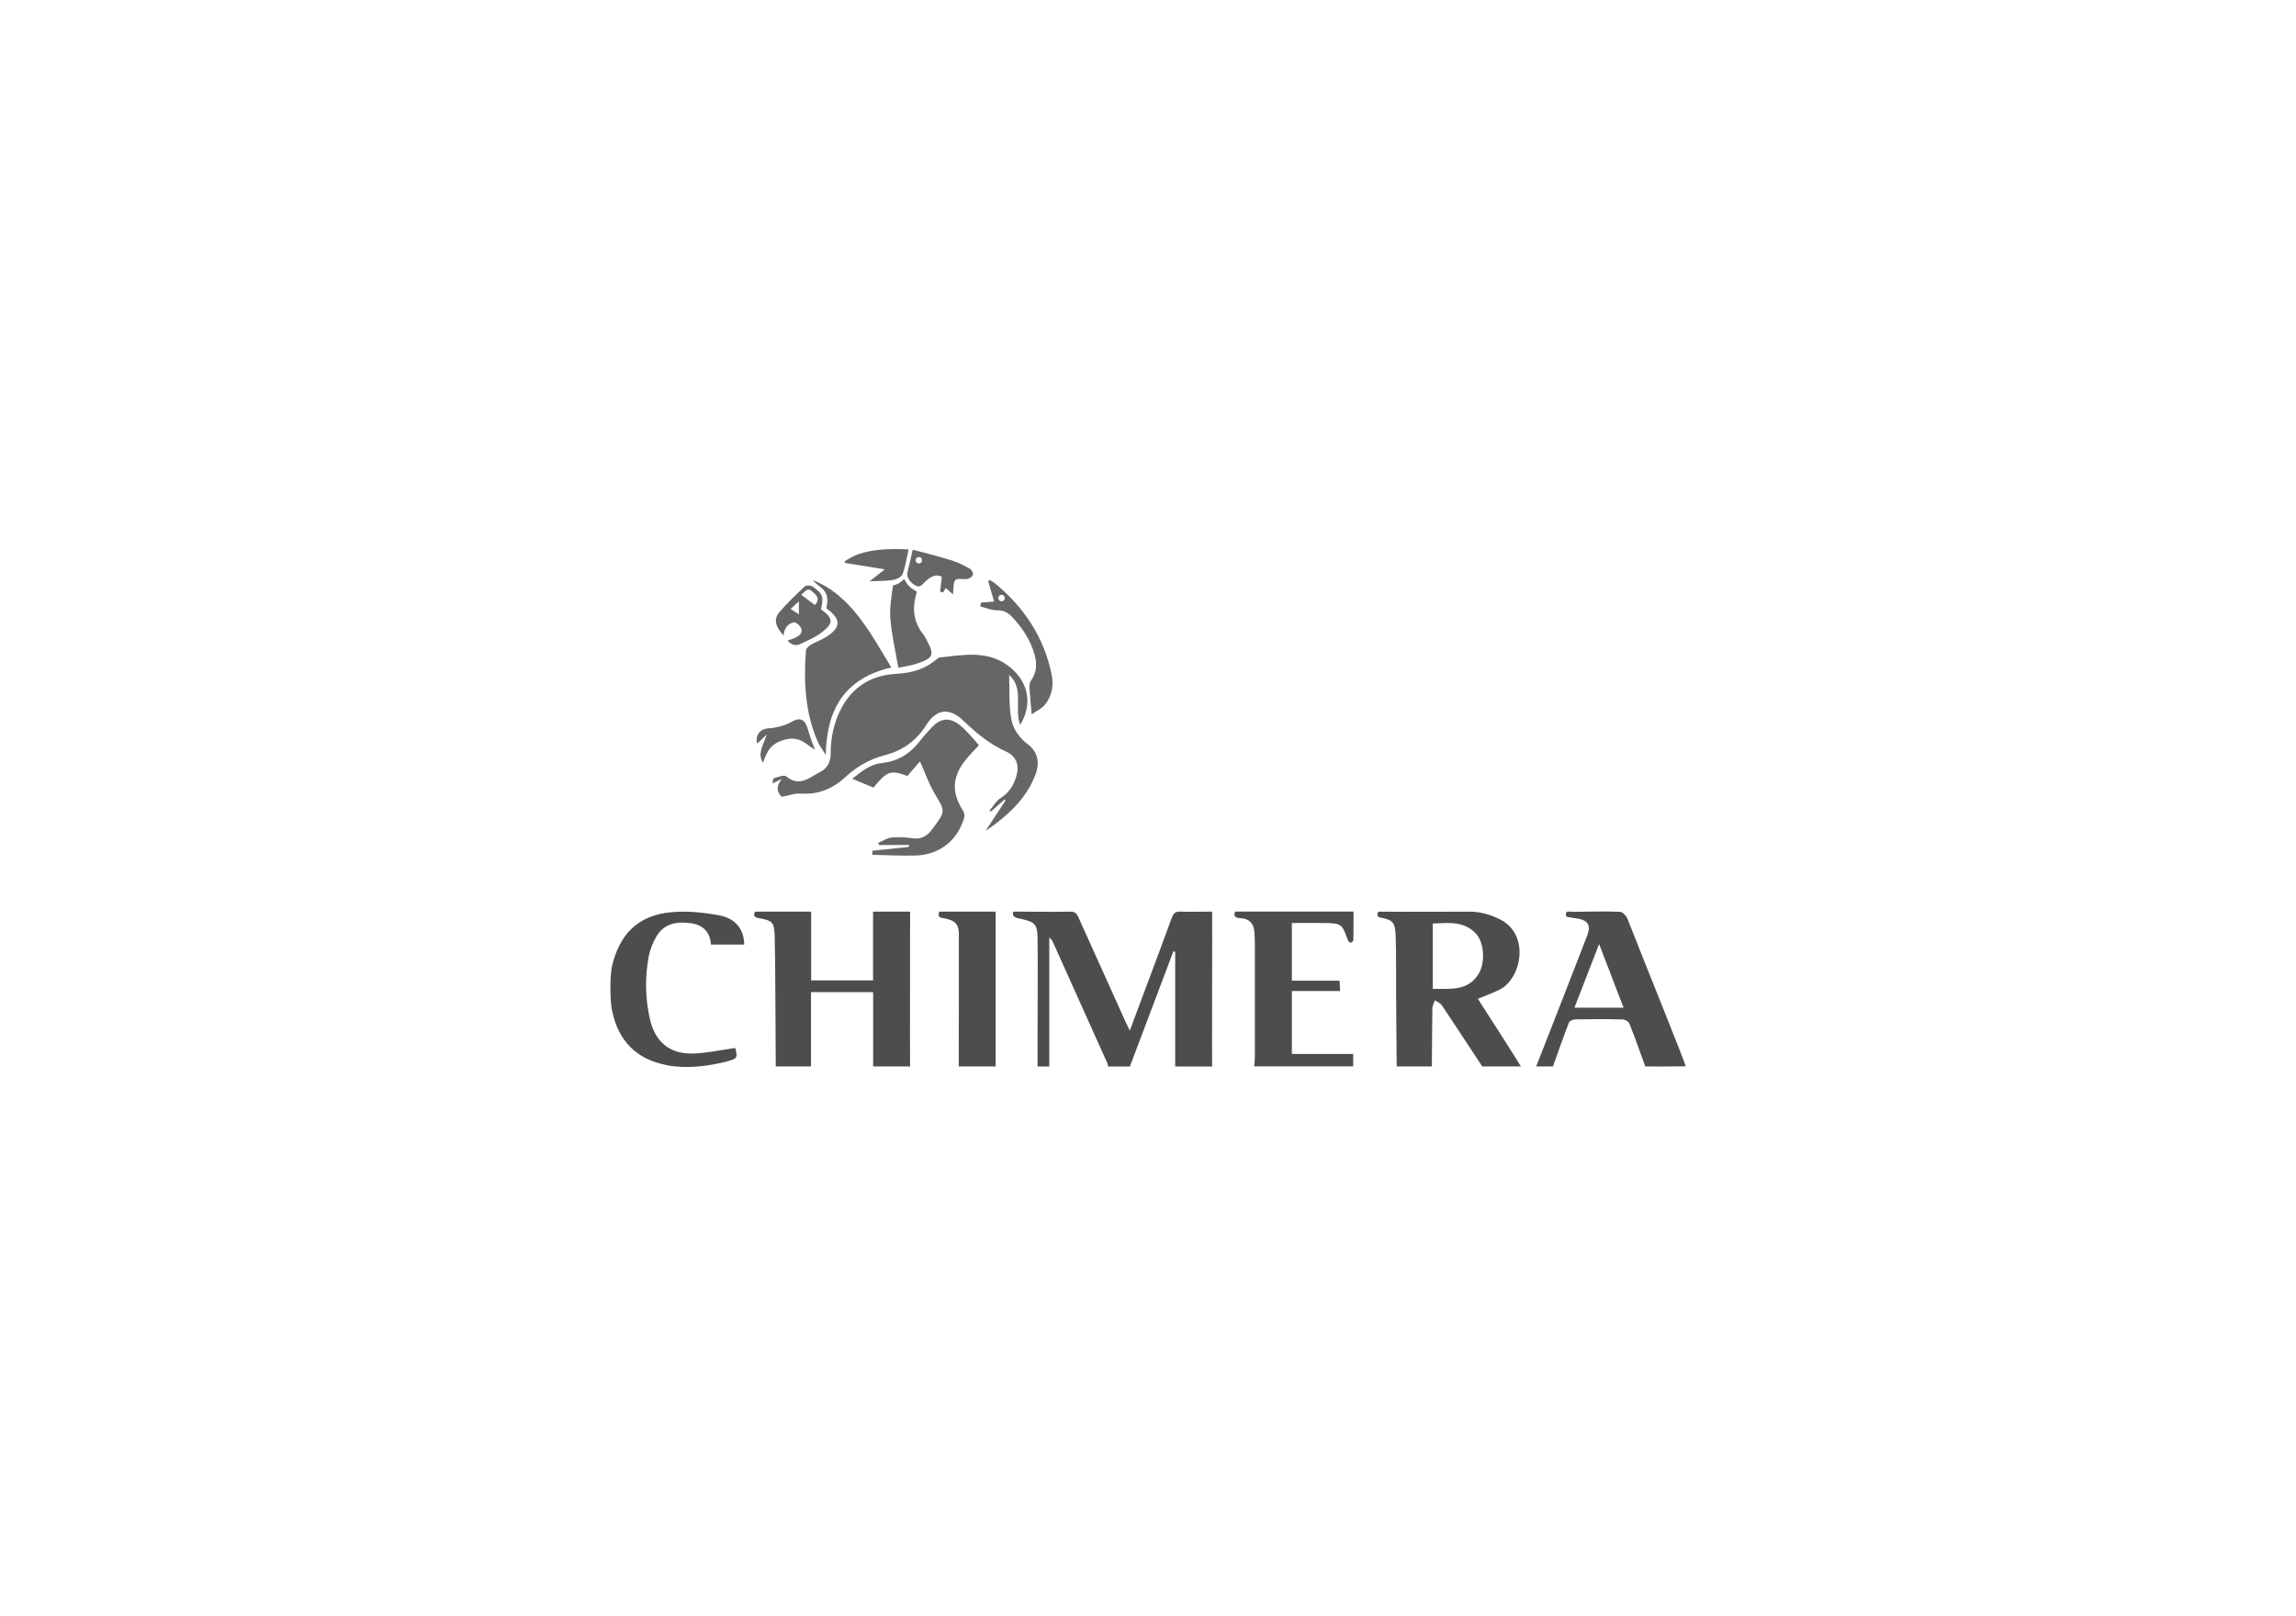 <?xml version="1.0" encoding="UTF-8"?><svg id="a" xmlns="http://www.w3.org/2000/svg" viewBox="0 0 708.66 498.9"><defs><style>.b{fill:#666;}.c{fill:#4d4d4d;}</style></defs><path class="c" d="M374.13,281.43c-3.39,0-6.88,.13-9.97,0-1.54-.07-2.07,.77-2.54,2.05-2.17,6-4.43,11.97-6.65,17.95-2.01,5.38-4.02,10.76-6.26,16.75-.68-1.41-1.07-2.23-1.46-3.06-4.72-10.44-9.43-20.89-14.14-31.35-.54-1.18-.91-2.38-2.68-2.33-4.93,.13-14.75,0-14.75,0h-2.92s-.93,1.69,1.85,2.12c4.65,1.07,5.54,1.38,5.64,6.11,.12,5.43-.06,31.83,0,39.58h3.61v-39.87c.61,.72,.87,.92,.99,1.17,5.66,12.57,11.31,25.14,16.95,37.72,.14,.3,.16,.66,.21,.98h6.73c4.47-11.82,8.94-23.67,13.4-35.5,.2,0,.39,.03,.58,.05v35.45h11.4c-.07-1.02,.06-46.59,0-47.81"/><path class="c" d="M280.88,281.45h-11.41v21.21h-19.11v-21.21h-17.18c-.8,.79-.51,1.85,.99,1.98,4.24,.81,4.79,1.22,4.94,5.48,.2,5.94,.26,32.84,.33,40.33h10.88v-22.95h19.17v22.95h11.41c-.07-1.02,0-46.72,0-47.79"/><path class="c" d="M442.23,305.29v-20.18c4.87-.19,9.76-.86,13.45,3.28,2.44,2.73,2.77,8.85,.7,12.25-3.29,5.38-8.69,4.62-14.15,4.65m13.91,3.07c2.41-1.01,4.69-1.81,6.8-2.89,6.64-3.38,9.33-16.78,.24-21.53-2.84-1.49-6.25-2.49-9.38-2.49-9.16,0-18.68,.1-28.09,0-.71,0-.76,1.57,0,1.75,4.31,.79,4.92,1.52,5.06,5.92,.2,5.69,.1,11.38,.13,17.09,.07,7.68,.11,15.35,.18,23.03h10.87c.04-6.01,.05-12.02,.15-18.05,.02-.8,.54-1.59,.81-2.38,.71,.5,1.64,.86,2.1,1.53,4.2,6.27,8.32,12.59,12.48,18.89h11.93c-.39-.74-9.24-14.67-13.29-20.88"/><path class="c" d="M485.95,311.1c2.51-6.47,4.94-12.77,7.62-19.66,2.64,6.89,5.05,13.13,7.54,19.66h-15.17Zm16.41-27.32c-.31-.9-1.48-2.25-2.3-2.28-4.82-.19-9.65-.06-14.48,0-.59,0-1.34-.14-1.74-.06-.88,.2-.6,1.7,.03,1.66,.88,.14,1.76,.31,2.63,.41,3.54,.5,4.65,2.05,3.4,5.31-5.2,13.49-10.5,26.94-15.76,40.42h5.18c1.63-4.53,3.18-9.05,4.92-13.53,.2-.53,1.32-.99,2.02-1.01,4.84-.09,9.67-.1,14.5,.02,.75,.02,1.89,.62,2.13,1.23,1.75,4.39,3.3,8.85,4.93,13.29,3.61,0,8.82,.04,12.45-.04,.34,0-12.41-31.38-17.9-45.42"/><path class="c" d="M398.73,325.4v-19.44h14.9c-.06-1.2-.11-2.04-.18-3.21h-14.72v-17.8c3.45,0,6.73-.03,9.99,0,5.26,.06,5.5,.28,7.26,5.16,.14,.38,.35,.87,.99,.91,.35-.05,.76-.58,.76-.9,.06-2.78,.04-5.95,.04-8.69h-36.52c-.92,1.99,1.04,1.99,1.8,2.04,2.73,.2,3.96,1.78,4.13,4.38,.08,1.2,.13,2.41,.13,3.61,0,11.74,.02,23.47,0,35.21,0,.85-.15,1.7-.22,2.54h30.57v-3.84h-18.93Z"/><path class="c" d="M226.95,323.54c-4.49,.6-8.87,1.62-13.26,1.71-7.03,.14-11.5-3.67-13.07-10.55-1.47-6.37-1.6-12.85-.42-19.27,.4-2.24,1.31-4.51,2.49-6.46,2.36-3.9,6.2-4.53,10.42-3.97,3.85,.53,6.05,2.65,6.32,6.61h10.28c-.06-4.55-2.52-8.07-7.82-9.04-4.78-.88-9.8-1.4-14.62-.96-10.39,.93-16.15,6.84-18.45,16.98-.76,4.35-.34,12.21,.14,13.61,1.92,9.04,7.26,14.64,16.39,16.54,.49,.11,7.26,1.9,18.58-.94,3.71-.97,3.79-1.16,3.02-4.25"/><path class="c" d="M289.93,281.45c-.07,.26-.92,1.8,1.16,1.99,3.34,.58,4.86,1.54,4.86,4.96,.05,13.61-.03,27.22-.04,40.83h11.4v-47.79h-17.37Z"/><path class="b" d="M260.66,173.31c.07,.15,.12,.32,.18,.49,4.07,.66,8.13,1.31,12.26,1.97-1.53,1.21-2.93,2.3-4.7,3.69,2.78-.12,5-.06,7.17-.41,1.11-.18,2.69-.9,3-1.77,.9-2.37,1.3-5.16,1.85-7.66-13.32-.7-17.34,2.16-19.75,3.7"/><path class="b" d="M317.14,229.7c-2.27-1.64-4.37-4.55-4.91-7.23-.93-4.56-.57-9.39-.76-14.07,4.72,4.12,1.49,10.3,3.4,15.39,4.03-6.53,2.49-13.62-3.65-18.22-6.59-4.94-13.95-3.32-21.21-2.59-.38,.04-.74,.42-1.07,.69-3.54,2.93-7.64,4.12-12.19,4.34-7.64,.41-13.5,3.86-17.12,10.72-2.29,4.37-3.26,9.12-3.24,14,.02,2.59-1.17,4.55-3.14,5.54-3.23,1.6-6.41,4.92-10.59,1.41-.66-.56-2.56,.26-3.85,.59-.21,.05-.23,.88-.39,1.6,1.23-.59,2.07-1,2.91-1.41-1.68,2.06-1.82,3.85-.04,5.54,2.14-.4,3.99-1.14,5.79-1.01,5.47,.4,9.94-1.47,13.88-5.12,3.46-3.2,7.44-5.51,12.09-6.71,5.47-1.41,9.73-4.41,12.84-9.33,3.24-5.12,7.23-5.42,11.54-1.26,3.94,3.81,8.09,7.21,13.14,9.48,2.94,1.31,4.06,3.97,3.24,7.12-.76,2.99-2.21,5.5-5,7.22-1.31,.8-2.15,2.38-3.2,3.6-.22,.32-.45,.72,.49,.35l3.95-3.52c.18,.16,.13,.11,.32,.28l-5.99,9.13c.06,.05,.06,.03,.11,.1,6.49-4.43,12.33-9.79,15.11-17.2,1.09-2.9,1.26-6.73-2.47-9.44"/><path class="b" d="M255.05,187.79c4.59,3.36,4.59,5.79,.18,8.71-1.56,1.03-3.41,1.64-5.04,2.59-.64,.37-1.4,1.15-1.45,1.78-.69,9.64-.26,19.17,3.7,28.2,.53,1.22,1.39,2.29,2.43,3.98,.26-14.37,6.07-23.7,20.24-26.99-6.2-10.15-12.39-22.44-24.29-26.96,2.36,2.68,5.57,2.93,4.23,8.69"/><path class="b" d="M296.22,223.84c-3.09-2.39-5.75-2.21-8.46,.55-1.43,1.49-2.82,3.04-4.08,4.68-2.98,3.82-6.82,6.01-11.61,6.52-3.66,.39-6.22,2.64-9.01,4.84,2.32,.96,4.4,1.85,6.52,2.72,4.22-5.13,5.3-5.51,10.49-3.59,1.33-1.54,2.65-3.09,3.89-4.52,1.57,3.54,2.74,6.97,4.56,10.03,3.22,5.4,3.39,5.3-.45,10.46-.26,.34-.5,.7-.78,1.03-1.48,1.8-3.28,2.58-5.69,2.23-2.11-.31-4.33-.43-6.44-.22-1.4,.15-2.73,1.08-4.1,1.64,.09,.23,.18,.45,.27,.67,2.64,0,6.53-.02,9.17-.02,.65,.71-1.22,.73-1.22,.73-3.35,.35-6.71,.71-10.06,1.05,0,.43,.03,.86,.06,1.27,4.31,.09,8.64,.31,12.97,.22,7.53-.11,13.13-4.4,15.32-11.58,.22-.68,.04-1.69-.36-2.3-3.51-5.54-3.38-10.27,.68-15.47,1.3-1.67,2.83-3.14,4.24-4.7-.95-1.11-1.82-2.19-2.76-3.19-1-1.07-1.99-2.17-3.15-3.06"/><path class="b" d="M277.28,206.14c1.8-.38,3.77-.6,5.6-1.22,5.35-1.82,5.64-2.68,3.01-7.56-.24-.45-.45-.94-.78-1.34-3.27-3.97-3.68-8.41-2.1-13.33-.7-.45-1.24-.73-1.7-1.1-.46-.36-1.28-1.01-2.26-2.83-1,.71-1.07,1.4-3.41,1.98-.46,3.2-1.06,6.64-.86,9.77,.34,5.11,1.57,10.17,2.49,15.62"/><path class="b" d="M251.58,231.51c-.39-1-.81-1.98-1.15-3-.4-1.13-.77-2.29-1.1-3.43-.83-2.85-2.28-3.78-4.82-2.33-2.41,1.36-4.81,1.93-7.53,2.13-2.6,.18-4,2.5-3.24,4.68,.66-.69,2.22-2.1,2.89-2.81-.64,2.66-3.12,5.8-1.12,8.7,1.22-3.55,2.43-6.01,6.8-7.12,4.53-1.16,6.35,1.37,9.27,3.18"/><path class="b" d="M283.6,173.96c-.54,0-.99-.44-.99-1s.46-1,.99-1c.56,0,1.01,.45,1.01,1s-.44,1-1.01,1m15.83,1.67c-1.73-.98-3.5-1.9-5.38-2.52-3.67-1.2-12.19-3.38-12.35-3.38-.5,2.04-.91,4.26-1.5,6.4-.57,2,.42,3.41,2.14,4.5,1.81,1.12,2.42-.43,3.41-1.25,1.45-1.24,2.96-2.34,4.95-1.31-.19,1.62-.36,3.1-.53,4.57,.28,.1,.58,.19,.85,.3,.31-.48,.6-.95,.9-1.4,.74,.66,1.37,1.21,2.22,1.95,.25-1.86,0-3.61,.74-4.42,.61-.67,2.46-.11,3.72-.32,.63-.13,1.52-.71,1.67-1.26,.15-.51-.33-1.57-.83-1.86"/><path class="b" d="M309.13,185.64c-.56,0-1-.46-1-1.01s.44-1.01,1-1.01,1,.46,1,1.01-.45,1.01-1,1.01m15.48,22.7c-2.34-11.55-8.47-20.77-17.47-28.22-.48-.4-1.06-.69-1.61-1.03-.17,.1-.34,.22-.52,.31,.6,2.08,1.2,4.14,1.82,6.32-1.4,.11-2.72,.22-4.03,.31l-.25,1.18c1.72,.43,3.45,1.2,5.17,1.2,1.92-.03,3.29,.61,4.54,1.92,3.24,3.43,5.83,7.24,7.09,11.85,.76,2.77,.64,5.44-1.11,7.9-.4,.55-.55,1.4-.5,2.11,.14,2.55,.43,5.1,.7,8.33,1.52-1.09,3.22-1.81,4.21-3.11,2.02-2.62,2.62-5.78,1.95-9.07"/><path class="b" d="M251.5,186.77c-1.39-1.05-2.72-2.04-4.18-3.13,1.16-.96,1.86-2.49,3.47-.98,1.21,1.13,2.49,2.22,.72,4.12m-4.93,2.88l-2.55-1.64,2.55-2.36v4Zm6.82-1.55c.9-3.83,.59-4.84-2.62-7.04-.55-.39-1.93-.45-2.36-.05-2.69,2.53-5.39,5.09-7.8,7.89-2.06,2.4-1.16,4.72,1.27,7.31,.03-2.39,1.6-3.92,3.34-4.12,.51-.06,5.77,3.58-2.07,5.58,.36,.88,2.11,1.97,3.71,1.2,2.31-1.1,4.75-2.1,6.76-3.64,3.75-2.91,3.61-4.29-.23-7.14"/></svg>